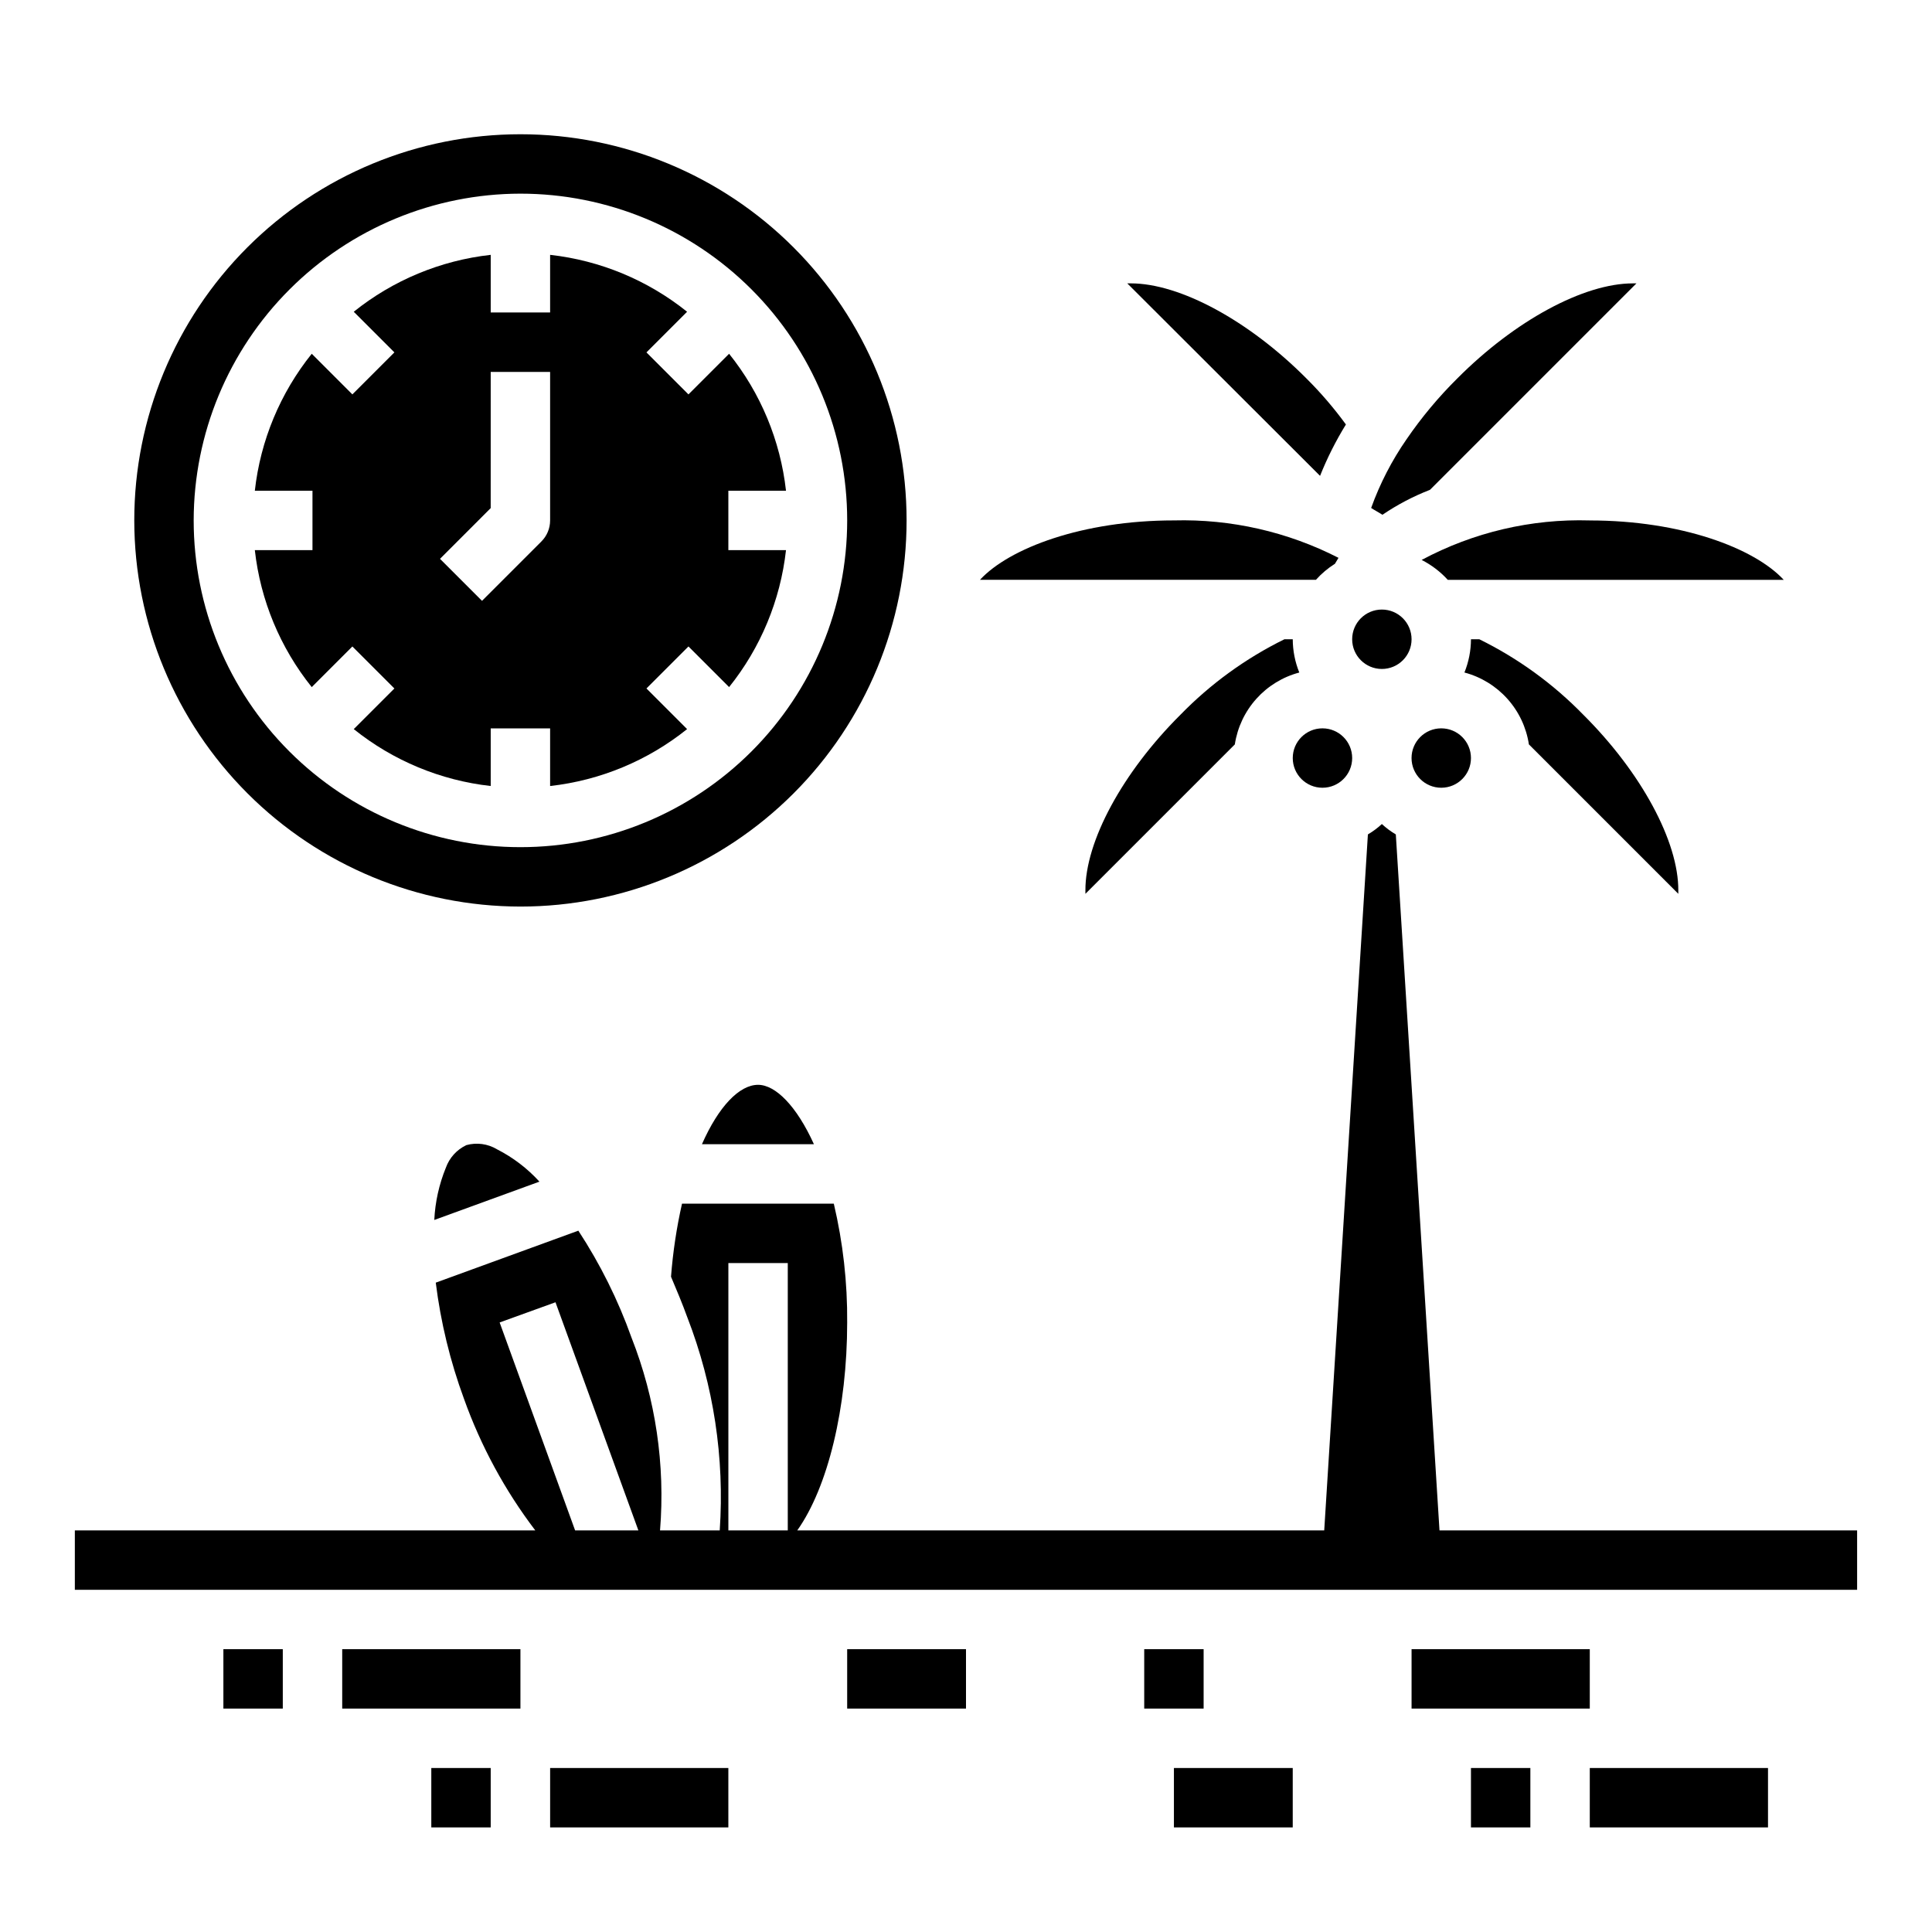 <?xml version="1.0" encoding="UTF-8"?>
<!-- Uploaded to: ICON Repo, www.iconrepo.com, Generator: ICON Repo Mixer Tools -->
<svg fill="#000000" width="800px" height="800px" version="1.1" viewBox="144 144 512 512" xmlns="http://www.w3.org/2000/svg">
 <g>
  <path d="m281.92 384.25c27.141 0 53.172-10.781 72.363-29.973s29.973-45.223 29.973-72.363-10.781-53.172-29.973-72.363c-19.191-19.191-45.223-29.973-72.363-29.973s-53.172 10.781-72.363 29.973c-19.191 19.191-29.973 45.223-29.973 72.363 0.023 27.133 10.816 53.148 30 72.336 19.188 19.188 45.203 29.977 72.336 30zm0-188.93c22.965 0 44.992 9.125 61.23 25.363 16.238 16.238 25.363 38.266 25.363 61.23 0 22.965-9.125 44.992-25.363 61.23-16.238 16.238-38.266 25.363-61.23 25.363-22.965 0-44.992-9.125-61.23-25.363-16.238-16.238-25.363-38.266-25.363-61.23 0.027-22.957 9.16-44.965 25.395-61.199s38.242-25.367 61.199-25.395z"/>
  <path d="m226.81 289.79h-15.277c1.484 13.285 6.715 25.875 15.082 36.301l10.77-10.77 11.133 11.133-10.77 10.77v-0.004c10.422 8.367 23.012 13.598 36.297 15.082v-15.277h15.742v15.281-0.004c13.285-1.484 25.875-6.715 36.301-15.082l-10.77-10.77 11.133-11.133 10.77 10.77-0.004 0.004c8.367-10.426 13.598-23.016 15.082-36.301h-15.277v-15.742h15.281-0.004c-1.484-13.285-6.715-25.875-15.082-36.297l-10.77 10.77-11.133-11.133 10.77-10.77h0.004c-10.426-8.367-23.016-13.598-36.301-15.082v15.277h-15.742v-15.277c-13.285 1.484-25.875 6.715-36.297 15.082l10.77 10.77-11.133 11.133-10.77-10.77c-8.367 10.422-13.598 23.012-15.082 36.297h15.277zm47.23-11.133 0.004-36.098h15.742v39.359c0 2.086-0.828 4.09-2.305 5.566l-15.742 15.742-11.133-11.133z"/>
  <path d="m486.59 313.41h-2.203c-10.258 5.047-19.574 11.809-27.551 19.996-15.352 15.273-25.27 33.613-25.191 46.602v0.867l39.598-39.598c0.68-4.496 2.66-8.691 5.695-12.078 3.035-3.383 6.992-5.809 11.387-6.973-1.133-2.801-1.723-5.793-1.734-8.816z"/>
  <path d="m500.68 256.49c-3.164-4.34-6.664-8.418-10.473-12.203-15.273-15.352-33.535-25.191-46.523-25.191h-0.945l51.09 51.012c1.887-4.727 4.18-9.285 6.852-13.617z"/>
  <path d="m275.7 448.57c-2.438-1.461-5.367-1.859-8.109-1.102-2.531 1.195-4.484 3.348-5.43 5.981-1.801 4.41-2.84 9.098-3.07 13.855l27.867-10.156c-3.207-3.516-7.019-6.422-11.258-8.578z"/>
  <path d="m359.7 447.23c-4.566-10.078-10.156-15.742-14.801-15.742-4.961 0-10.469 5.746-14.879 15.742z"/>
  <path d="m502.34 344.89c0 4.348-3.527 7.871-7.875 7.871-4.348 0-7.871-3.523-7.871-7.871 0-4.348 3.523-7.871 7.871-7.871 4.348 0 7.875 3.523 7.875 7.871"/>
  <path d="m533.82 344.89c0 4.348-3.527 7.871-7.875 7.871-4.348 0-7.871-3.523-7.871-7.871 0-4.348 3.523-7.871 7.871-7.871 4.348 0 7.875 3.523 7.875 7.871"/>
  <path d="m588.77 380.87v-0.867c0.078-12.988-9.84-31.332-25.191-46.602-7.977-8.188-17.293-14.949-27.551-19.996h-2.203c-0.012 3.023-0.602 6.016-1.734 8.816 4.394 1.164 8.352 3.59 11.387 6.973 3.035 3.387 5.016 7.582 5.695 12.078z"/>
  <path d="m530.2 244.29c-4.988 4.941-9.496 10.344-13.461 16.137-3.902 5.629-7.051 11.742-9.371 18.188 0.945 0.629 2.047 1.18 2.992 1.812v-0.004c3.938-2.672 8.164-4.891 12.598-6.613l54.711-54.711h-0.945c-12.988 0-31.254 9.84-46.523 25.191z"/>
  <path d="m520.75 292.39c2.609 1.324 4.957 3.113 6.93 5.277h89.031c-7.793-8.422-27.238-15.742-51.406-15.742l0.004-0.004c-15.512-0.461-30.875 3.148-44.559 10.469z"/>
  <path d="m518.08 313.41c0 4.348-3.523 7.871-7.871 7.871-4.348 0-7.871-3.523-7.871-7.871s3.523-7.871 7.871-7.871c4.348 0 7.871 3.523 7.871 7.871"/>
  <path d="m403.7 297.66h89.031c1.473-1.648 3.168-3.078 5.039-4.254 0.316-0.551 0.629-1.023 0.945-1.574-13.48-6.902-28.473-10.316-43.613-9.918-24.164 0-43.609 7.32-51.402 15.746z"/>
  <path d="m525.48 549.57-11.574-184.44c-1.328-0.781-2.57-1.707-3.699-2.754-1.133 1.047-2.371 1.973-3.699 2.754l-11.574 184.44h-139.65c8.109-11.414 13.227-32.434 13.227-55.105 0.082-10.598-1.109-21.168-3.543-31.484h-40.227c-1.441 6.375-2.414 12.848-2.914 19.363 1.496 3.543 2.992 7.086 4.328 10.785h0.004c6.953 17.961 9.883 37.227 8.578 56.441h-15.82c1.41-17.383-1.172-34.859-7.559-51.09-3.559-9.969-8.289-19.484-14.09-28.34l-37.785 13.777c1.309 10.512 3.82 20.84 7.477 30.781 4.473 12.523 10.844 24.285 18.895 34.871h-122.02v15.742l472.32 0.004v-15.746zm-229.07 0-20-55.105 14.801-5.352 21.965 60.457zm40.617 0v-70.848h15.742v70.848z"/>
  <path d="m203.2 581.05h15.742v15.742h-15.742z"/>
  <path d="m234.69 581.05h47.23v15.742h-47.23z"/>
  <path d="m368.51 581.05h31.488v15.742h-31.488z"/>
  <path d="m447.23 581.05h15.742v15.742h-15.742z"/>
  <path d="m518.08 581.05h47.23v15.742h-47.23z"/>
  <path d="m565.31 612.54h47.23v15.742h-47.23z"/>
  <path d="m533.82 612.54h15.742v15.742h-15.742z"/>
  <path d="m455.1 612.54h31.488v15.742h-31.488z"/>
  <path d="m289.79 612.54h47.23v15.742h-47.23z"/>
  <path d="m258.3 612.54h15.742v15.742h-15.742z"/>
 </g>
</svg>
